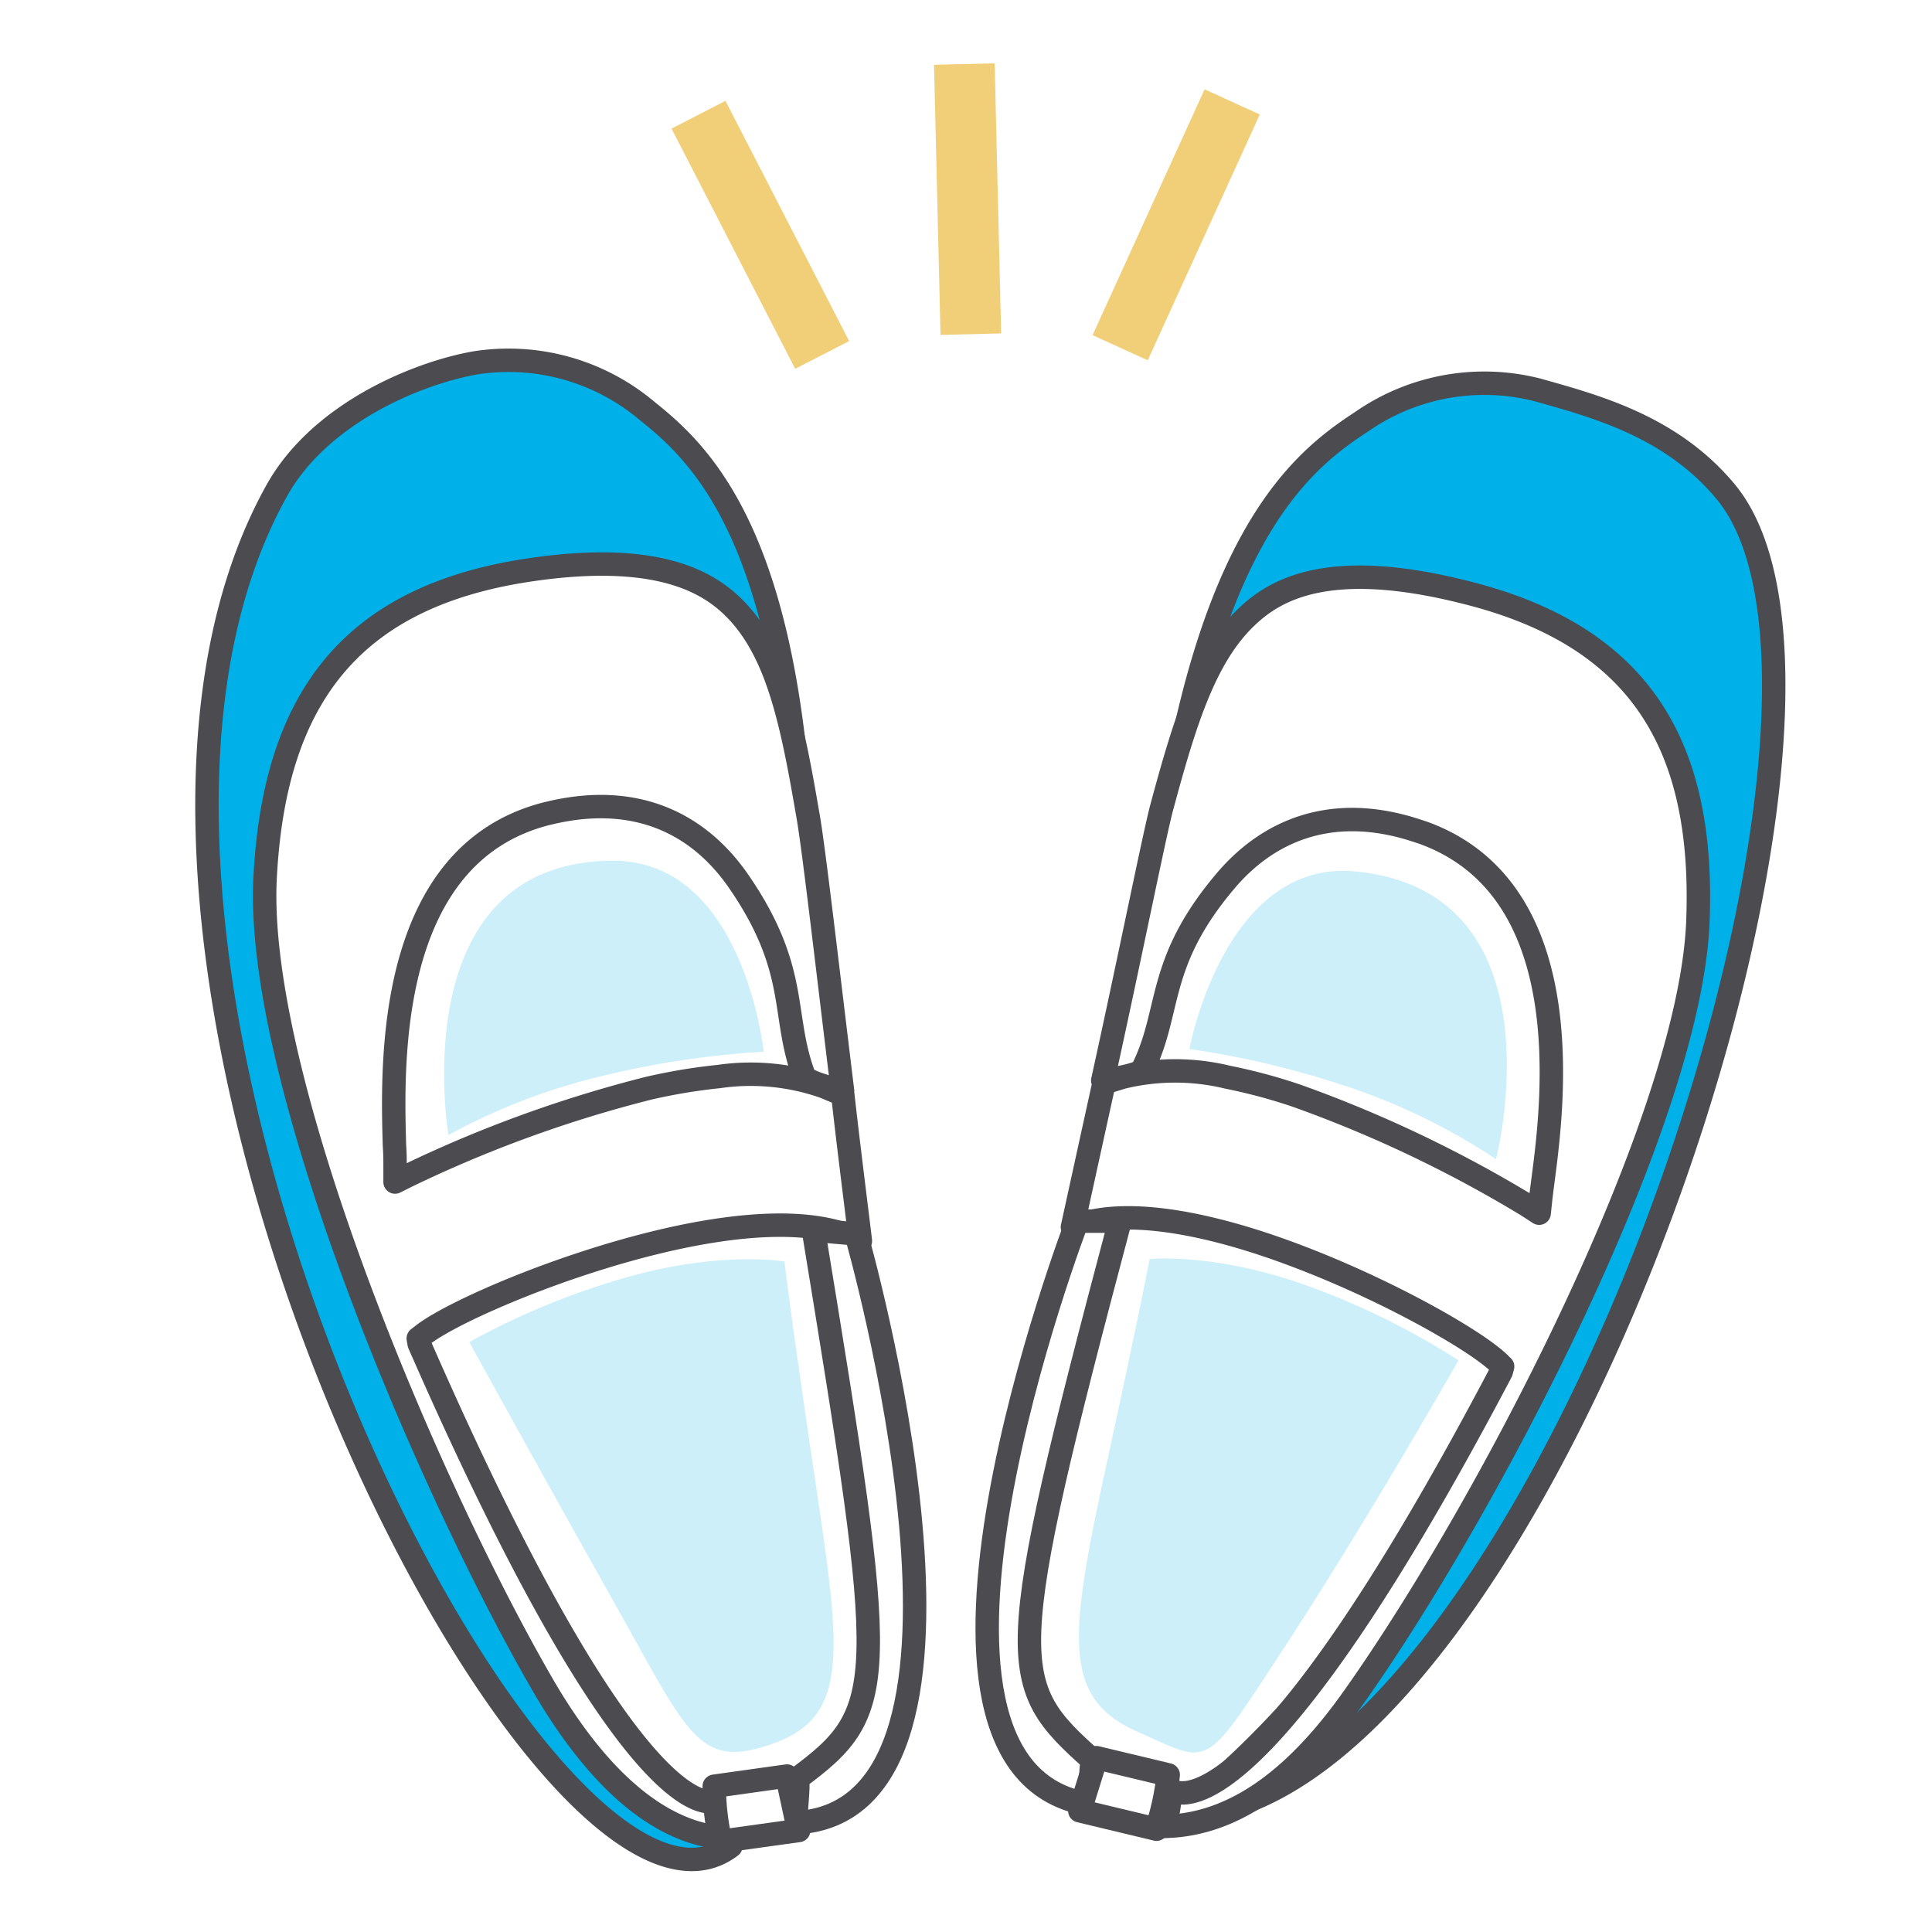 <?xml version="1.0" encoding="UTF-8"?> <svg xmlns="http://www.w3.org/2000/svg" width="165" height="165" viewBox="0 0 165 165"><defs><style>.cls-1,.cls-4{fill:#fff;}.cls-2{fill:none;stroke:#f1cf78;stroke-linecap:square;stroke-width:5.18px;}.cls-2,.cls-3,.cls-4{stroke-linejoin:round;}.cls-3,.cls-5{fill:#00b0e9;}.cls-3,.cls-4{stroke:#4b4b50;stroke-linecap:round;stroke-width:2px;}.cls-5{opacity:0.2;}</style></defs><g id="レイヤー_2" data-name="レイヤー 2"><g id="レイヤー_1-2" data-name="レイヤー 1"><rect class="cls-1" width="165" height="165"></rect><line class="cls-2" x1="82.42" y1="8.06" x2="82.85" y2="25.95"></line><line class="cls-2" x1="60.84" y1="12.1" x2="69.03" y2="28.01"></line><line class="cls-2" x1="104.16" y1="11.06" x2="96.74" y2="27.34"></line><path class="cls-3" d="M100.5,155c8.13-5.64,37.24-34,41.3-84.83.62-7.8-8-10.53-17.74-13-9.47-2.4-15.87-1.61-20.15,2.51A17.2,17.2,0,0,0,101,63.43C105.11,44,111.94,38.86,116.31,36a18.35,18.35,0,0,1,15-2.7c4.9,1.38,11.41,3.09,16.06,8.68C163.18,61,130.37,155.31,100.5,155Z"></path><path class="cls-3" d="M62.42,157.67c-8.68-2.9-37.93-42.78-35.8-91,.34-7.82,9-9.72,18.89-11.24,9.66-1.49,16-.09,19.82,4.42a16.48,16.48,0,0,1,2.51,4c-2.21-19.69-8.51-25.51-12.58-28.76A18.35,18.35,0,0,0,40.54,31c-5,.9-13.24,4.32-16.91,10.91C1.63,81.44,46.52,169.8,62.42,157.67Z"></path><path class="cls-4" d="M145,78.85c-.77,17.13-18.15,50.32-29.52,66.29-4.23,5.94-9.49,10.7-16,10.84a16.87,16.87,0,0,0,.51-3.13s6.41,5.74,28.22-35.7l.12-.44-.33-.32c-2.26-2.16-11.19-7.17-20-10.11-5.17-1.72-12-3.26-16.41-1.48.77-3.51,1.72-7.87,2.71-12.35l.1,0L95.86,92a19,19,0,0,1,9,0,46.93,46.93,0,0,1,5.85,1.57,107.93,107.93,0,0,1,19.74,9.39l1,.65.13-1.22c.05-.46.13-1.07.22-1.77.93-7,2.95-24.75-10.28-29.51l-.49-.16c-7.08-2.35-12.65-.18-16.47,4.41-5.87,7-4.49,11-7,16-.24.48-3.38.92-3.38.92,2.3-10.43,4.33-20.59,5-23.19,2-7.45,3.72-13,7.25-16.37,2.43-2.34,7-5.1,18.72-2.13C140.19,54.33,145.63,63.76,145,78.85Z"></path><path class="cls-4" d="M93.3,150.32c-.21.77-.11,3.05-.22,3.78C74,151.24,92,104.29,92,104.29l3.65,0C85.51,142.48,86,143.77,93.3,150.32Z"></path><path class="cls-4" d="M99.77,151.58a22,22,0,0,1-1,4.64l-6.55-1.57,1.41-4.54Z"></path><path class="cls-4" d="M22.64,75c-.87,17.12,13.78,51.66,23.57,68.65C49.85,150,55,156.17,61.43,156.93a17.42,17.42,0,0,1-.2-3.17s-6.47,4.34-25.43-39l-.08-.45.36-.28c2.45-1.94,11.83-6.07,20.93-8.15,5.31-1.21,12.24-2.1,16.47.1-.43-3.57-1-8-1.51-12.55l-.1,0-1.48-.62a19,19,0,0,0-9-.87,48.87,48.87,0,0,0-6,1,108.31,108.31,0,0,0-20.55,7.46l-1.1.55V99.63c0-.46,0-1.07-.05-1.78C33.48,90.78,33,73,46.65,69.5l.51-.12c7.27-1.66,12.6,1,16,6,5.16,7.55,3.54,11.35,5.53,16.56.19.5,3.27,1.25,3.27,1.25C70.66,82.55,69.48,72.28,69,69.63c-1.3-7.61-2.47-13.29-5.65-17-2.2-2.56-6.5-5.75-18.43-3.91C29.74,51.08,23.41,59.94,22.64,75Z"></path><path class="cls-4" d="M68.11,151.88c.13.78-.19,3.05-.14,3.79,19.29-1,5.14-50.29,5.14-50.29l-3.64-.32C75.86,144,76,146.06,68.11,151.88Z"></path><path class="cls-4" d="M61,152.55a21.68,21.68,0,0,0,.54,4.71l6.67-.93-1-4.65Z"></path><path class="cls-5" d="M38.3,96.93a53.59,53.59,0,0,1,13.86-5.21,77.3,77.3,0,0,1,13.06-1.9s-1.69-16.44-13-16.31C34.34,73.71,38.3,96.93,38.3,96.93Z"></path><path class="cls-5" d="M127.77,99a53.58,53.58,0,0,0-13.34-6.41,77,77,0,0,0-12.85-3s3-16.28,14.22-15.16C133.62,76.18,127.77,99,127.77,99Z"></path><path class="cls-5" d="M40.08,114.62s6.11,11.1,12.46,22.4,7.16,14.21,13.64,11.83,5.57-8.1,3.39-22.76S67,107.74,67,107.74s-5.23-.92-13.09,1.24A63.93,63.93,0,0,0,40.08,114.62Z"></path><path class="cls-5" d="M124.56,116.18s-7.7,13.54-14.79,24.39-6.31,10.12-12.63,7.32-5.92-7.74-2.77-22.23,3.81-18.13,3.81-18.13,5.28-.57,13,2.11A64.07,64.07,0,0,1,124.56,116.18Z"></path></g></g></svg> 